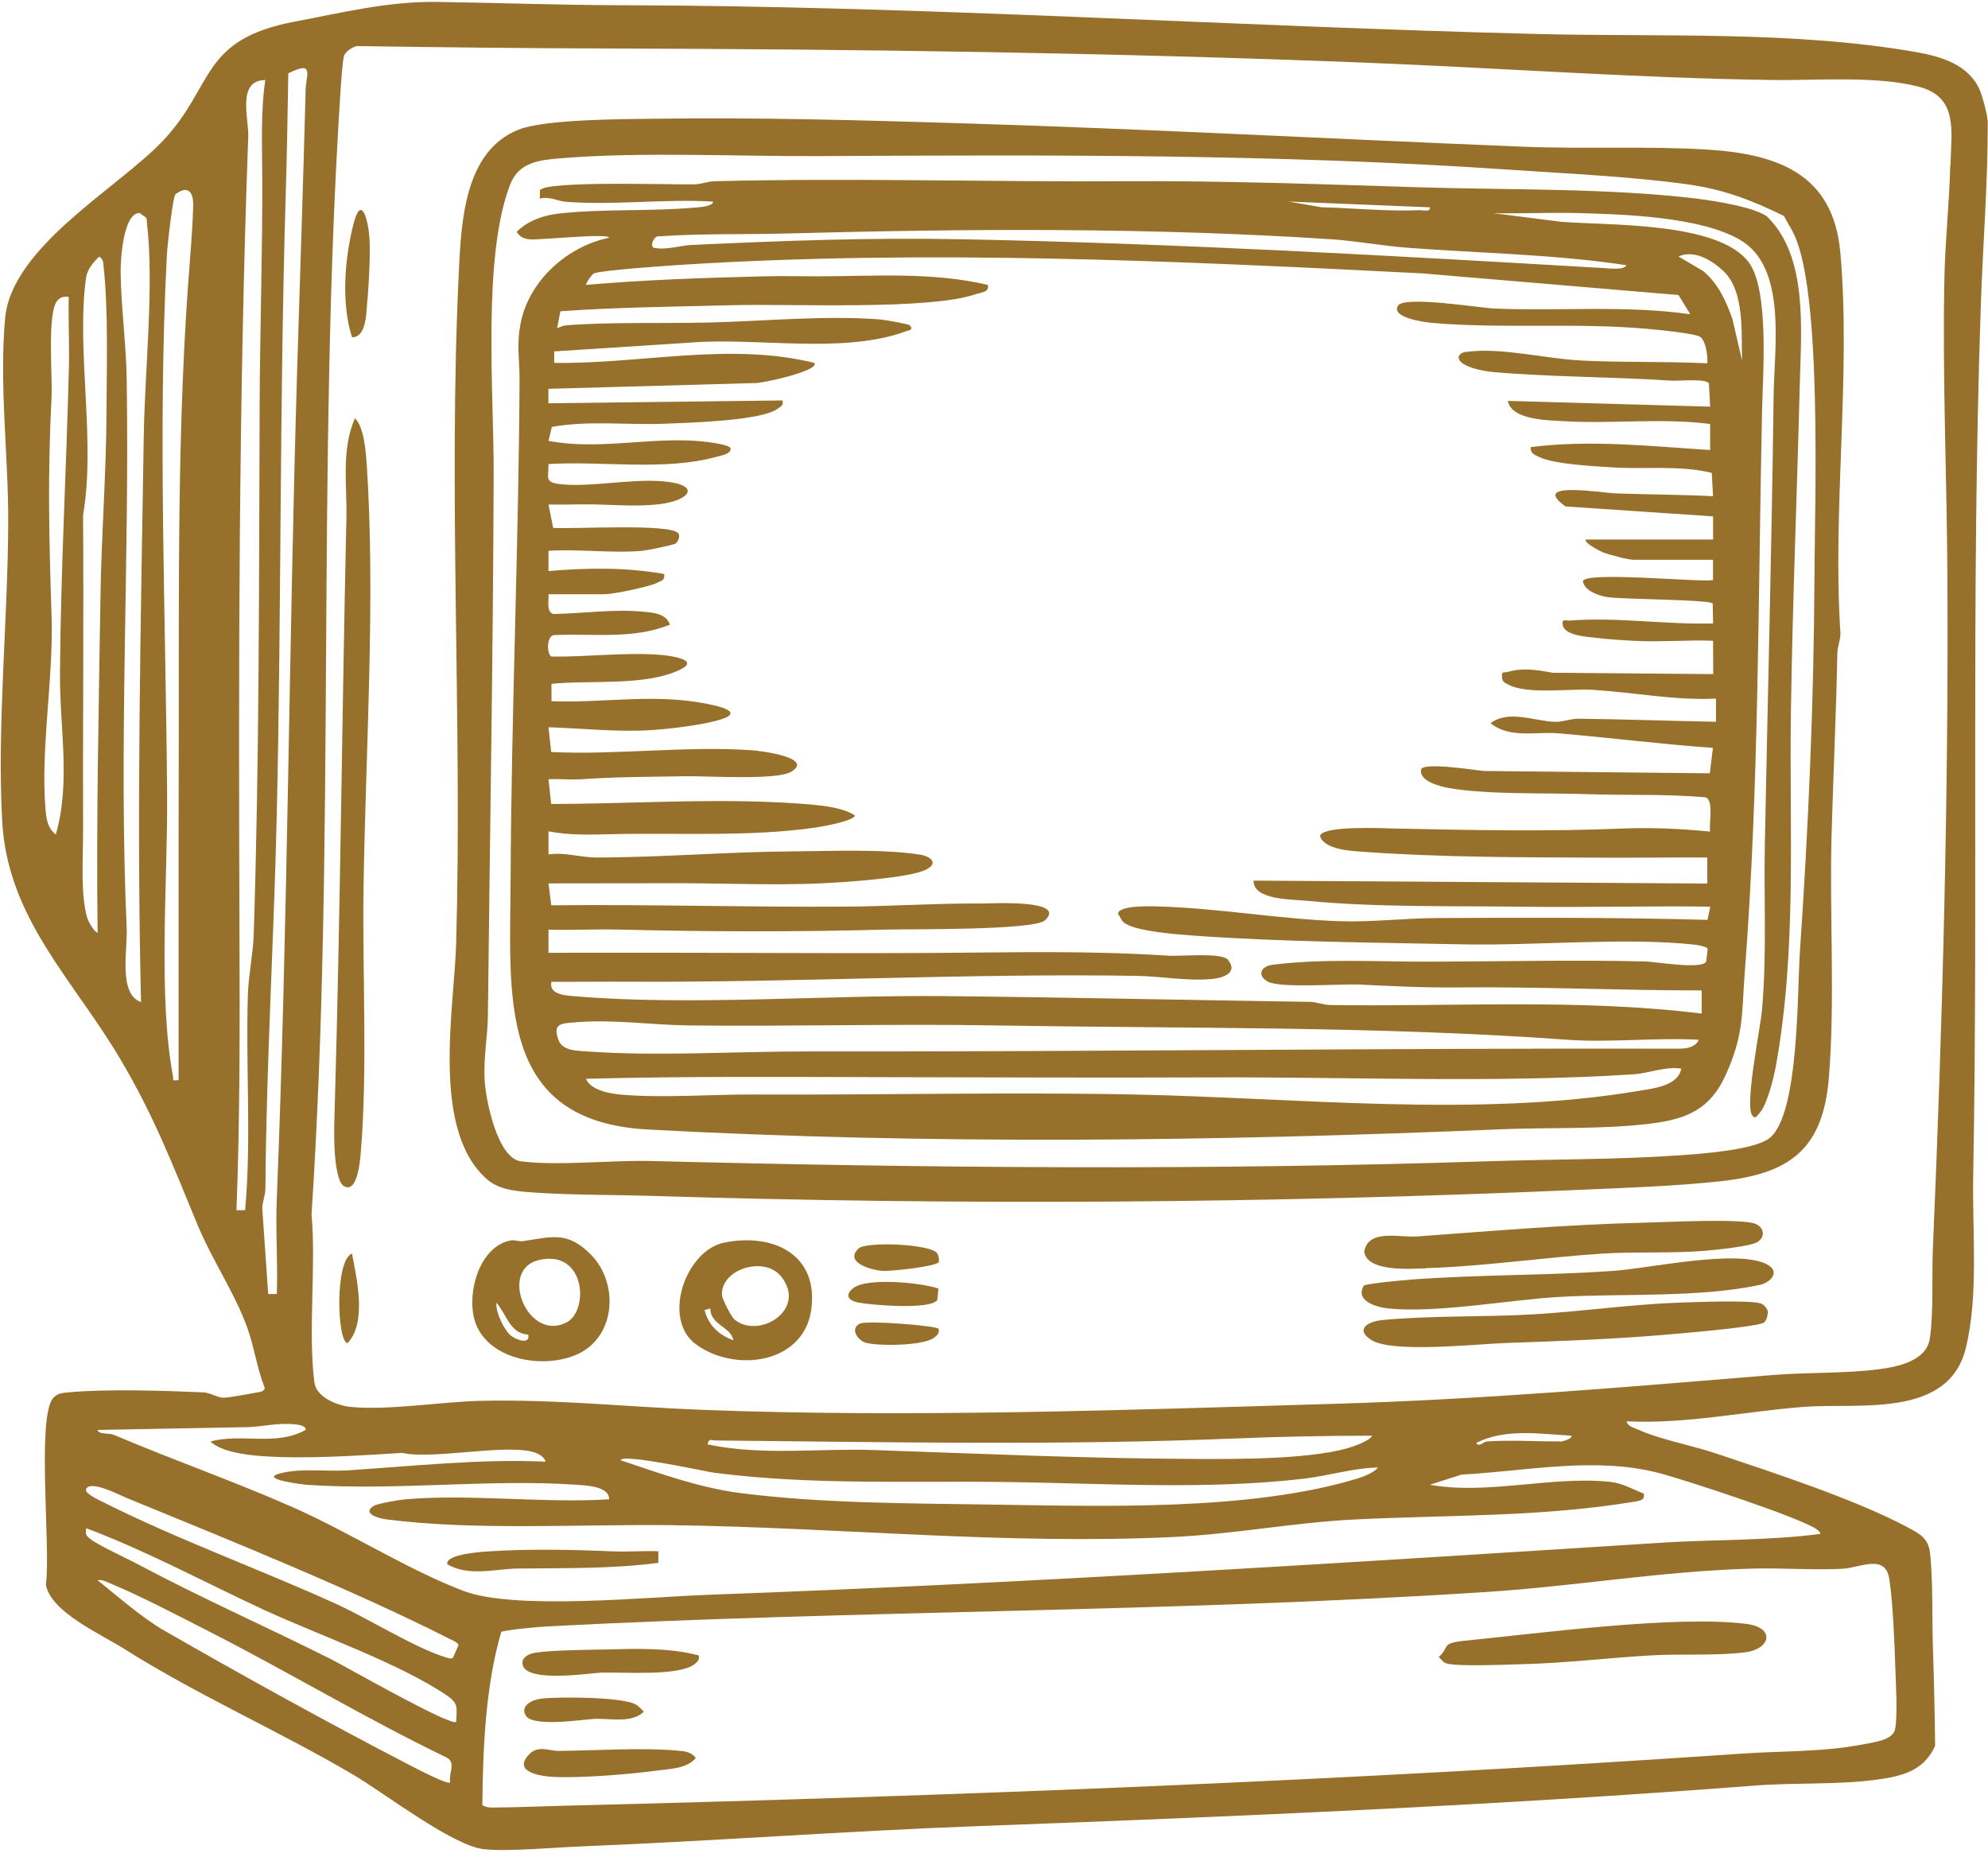 <svg xmlns="http://www.w3.org/2000/svg" fill="none" viewBox="0 0 272 254" height="254" width="272">
<path fill="#97712B" d="M262.155 7.123C245.405 4.203 227.475 5.073 210.455 4.653C168.605 3.623 126.605 0.803 84.735 0.713C76.535 0.693 68.095 0.383 59.845 0.263C53.085 0.163 46.835 1.733 40.355 2.953C27.285 5.413 29.405 11.743 22.275 19.273C16.185 25.713 1.575 33.733 0.695 43.563C-0.115 52.613 1.135 62.223 1.125 71.243C1.105 84.513 -0.435 99.373 0.305 112.403C1.055 125.663 9.995 133.973 16.455 144.883C21.205 152.903 23.625 159.403 27.135 167.813C29.105 172.513 32.105 176.843 33.845 181.673C34.805 184.353 35.165 187.253 36.235 189.903C36.055 190.353 35.735 190.393 35.305 190.473C34.325 190.653 31.275 191.233 30.555 191.213C29.665 191.193 28.835 190.533 27.805 190.483C22.565 190.253 14.695 190.003 9.595 190.463C8.715 190.543 7.875 190.543 7.255 191.283C4.995 193.963 6.975 212.223 6.275 216.753C6.855 220.503 13.915 223.623 16.895 225.513C26.985 231.903 37.905 236.663 48.285 242.763C52.505 245.243 61.895 252.483 66.155 252.973C69.345 253.343 76.045 252.733 79.615 252.593C97.695 251.863 115.705 250.493 133.785 249.823C169.205 248.513 204.735 247.003 240.135 244.273C245.545 243.853 251.435 244.193 256.735 243.473C260.195 243.003 263.205 242.303 264.765 238.843C264.715 234.393 264.615 229.923 264.465 225.463C264.335 221.583 264.485 216.023 264.065 212.423C263.825 210.373 262.545 209.763 260.885 208.883C253.815 205.113 242.395 201.383 234.605 198.783C231.245 197.663 227.225 196.973 224.015 195.533C223.465 195.283 222.705 195.133 222.545 194.443C230.715 194.843 238.765 193.083 246.865 192.463C254.245 191.903 266.545 194.093 268.945 184.493C270.745 177.313 269.835 168.463 269.975 161.003C270.685 121.373 269.645 81.353 271.025 41.543C271.305 33.393 271.995 24.853 271.965 16.693C271.965 15.833 271.225 13.103 270.855 12.273C269.335 8.823 265.555 7.723 262.165 7.123H262.155ZM9.425 50.323C9.085 64.193 8.295 78.293 8.205 92.203C8.155 99.493 9.695 107.073 7.635 114.163C6.545 113.353 6.345 112.073 6.235 110.823C5.515 102.413 7.335 92.943 7.055 84.293C6.705 73.413 6.505 65.233 7.055 54.273C7.195 51.563 6.435 42.883 7.805 41.183C8.255 40.623 8.725 40.533 9.405 40.613C9.335 43.833 9.505 47.083 9.425 50.313V50.323ZM14.565 56.653C14.535 64.733 13.885 73.083 13.755 81.153C13.515 96.613 13.155 112.103 13.355 127.613C12.865 127.473 12.085 126.043 11.965 125.653C10.985 122.473 11.375 117.403 11.365 113.963C11.325 99.563 11.465 84.963 11.365 70.463C13.125 60.373 10.415 47.903 11.765 38.043C11.935 36.833 12.725 35.933 13.565 35.103C14.135 35.473 14.115 35.863 14.175 36.463C14.835 42.463 14.595 50.513 14.565 56.663V56.653ZM19.675 59.383C19.255 85.273 18.675 111.183 19.295 137.093C16.155 135.983 17.465 129.963 17.335 126.993C16.215 102.023 17.735 76.903 17.335 51.863C17.265 47.183 16.565 41.943 16.505 37.273C16.485 35.603 16.835 29.143 19.095 29.133L20.025 29.803C20.105 30.033 20.075 30.273 20.105 30.513C21.105 38.953 19.815 50.703 19.675 59.383ZM26.015 35.273C24.175 57.783 24.515 80.403 24.455 102.873C24.415 117.833 24.455 132.813 24.435 147.763C23.405 147.853 23.775 147.813 23.655 147.173C21.605 136.163 22.955 120.383 22.865 108.803C22.695 84.863 21.575 58.673 22.835 34.863C22.895 33.703 23.635 26.853 24.025 26.563C25.745 25.283 26.485 26.293 26.435 28.163C26.385 30.243 26.185 33.153 26.005 35.273H26.015ZM35.525 55.423C35.425 79.623 35.495 103.643 34.715 127.793C34.635 130.353 33.995 133.523 33.915 136.083C33.595 145.903 34.425 155.783 33.535 165.563H32.355C32.835 153.013 32.815 140.393 32.765 127.783C32.635 91.583 32.635 54.943 33.965 18.663C34.055 16.183 32.375 10.993 36.295 10.953C35.655 15.293 35.865 19.803 35.885 24.213C35.925 34.603 35.565 45.043 35.525 55.413V55.423ZM35.885 165.353C35.885 164.423 36.305 163.553 36.315 162.613C36.435 145.563 37.475 128.643 37.865 111.573C38.515 83.413 38.235 55.203 39.085 26.983C39.255 21.333 39.355 15.683 39.445 10.033C43.075 8.213 41.865 10.253 41.815 12.323C41.495 24.983 41.045 37.633 40.665 50.313C39.515 88.243 39.395 126.223 37.865 164.163C37.695 168.433 38.025 172.763 37.875 177.033H36.695L35.885 165.353ZM61.595 243.853C61.305 244.213 56.885 241.913 56.195 241.553C45.325 235.933 32.995 229.123 22.475 223.073C19.395 221.303 16.145 218.423 13.355 216.183C14.025 216.053 14.505 216.393 15.085 216.623C19.185 218.303 24.355 221.033 28.395 223.083C39.325 228.653 49.885 235.013 60.945 240.363C62.525 241.043 61.345 242.473 61.595 243.853ZM62.395 235.553C61.735 236.243 47.165 227.933 45.405 227.043C36.615 222.623 27.575 218.643 18.895 214.013C17.265 213.143 13.625 211.503 12.435 210.593C11.775 210.093 11.665 209.953 11.795 209.063C20.115 212.203 27.985 216.463 36.045 220.203C43.495 223.653 54.535 227.483 61.105 231.923C62.765 233.043 62.485 233.583 62.415 235.553H62.395ZM61.965 226.823C61.555 226.973 61.185 226.793 60.805 226.673C56.585 225.333 50.295 221.373 45.925 219.393C35.285 214.563 24.195 210.593 13.735 205.313C13.305 205.093 11.535 204.273 11.775 203.723C12.345 202.433 16.195 204.463 17.295 204.913C31.305 210.663 47.965 217.363 61.345 224.123C61.705 224.303 62.705 224.723 62.735 225.053L61.965 226.813V226.823ZM258.495 216.003C259.005 219.373 259.205 224.713 259.325 228.223C259.395 230.293 259.645 234.743 259.295 236.533C259.005 238.063 256.435 238.333 255.045 238.613C249.455 239.713 243.775 239.523 238.155 239.913C184.395 243.603 130.665 245.703 76.835 247.043C73.675 247.123 70.395 247.273 67.245 247.283C66.795 247.283 66.385 247.173 65.995 246.973C66.075 239.173 66.415 230.693 68.575 223.273C69.025 222.983 73.775 222.553 74.825 222.503C117.615 220.263 160.565 220.583 203.365 217.793C215.685 216.993 227.395 214.933 239.715 214.593C243.795 214.483 247.925 214.813 252.005 214.623C254.475 214.513 257.955 212.483 258.495 216.013V216.003ZM227.085 201.543C230.405 202.413 246.635 207.713 248.625 209.263C248.795 209.393 249.155 209.743 249.015 209.853C241.895 210.783 234.645 210.593 227.465 211.043C183.975 213.803 140.555 216.593 96.995 218.173C88.605 218.473 70.485 220.313 63.465 217.663C55.925 214.823 47.745 209.593 40.115 206.223C32.065 202.663 23.685 199.743 15.625 196.313C14.825 195.973 13.535 196.313 13.355 195.623L33.735 195.243C35.945 195.203 37.925 194.603 40.405 194.863C40.785 194.903 41.895 195.033 41.825 195.613C37.795 197.893 33.045 196.043 28.785 197.203C30.245 198.613 33.665 199.043 35.685 199.193C41.805 199.643 48.945 199.133 55.055 198.763C59.385 199.763 70.175 197.263 73.565 198.873C73.995 199.083 74.535 199.473 74.645 199.963C65.575 199.563 56.585 200.573 47.555 201.153C44.615 201.343 40.965 200.793 38.135 201.623C35.555 202.383 41.525 203.093 42.025 203.133C54.235 203.963 67.065 202.293 78.815 203.123C80.225 203.223 83.365 203.323 83.345 205.113C74.315 205.673 64.395 204.353 55.465 205.113C54.725 205.173 51.715 205.683 51.195 205.983C49.415 207.003 51.745 207.713 52.735 207.843C64.885 209.433 79.435 208.493 91.855 208.653C114.675 208.943 137.645 211.383 160.655 210.263C168.815 209.873 177.095 208.293 185.155 207.883C197.975 207.233 210.635 207.573 223.475 205.463C224.195 205.343 225.165 205.283 224.885 204.323C223.385 203.743 221.995 202.913 220.345 202.733C212.405 201.873 203.545 204.543 195.635 203.123L199.975 201.733C208.945 201.253 218.265 199.223 227.075 201.543H227.085ZM97.835 201.493C111.215 203.213 124.685 202.553 138.095 202.753C151.415 202.943 165.165 203.833 178.395 202.293C181.795 201.893 185.125 200.833 188.525 200.763C188.125 201.403 186.555 202.013 185.845 202.233C171.035 206.793 150.375 206.043 134.945 205.823C124.005 205.663 112.275 205.653 101.385 204.273C95.775 203.563 90.245 201.563 84.925 199.773C84.945 198.773 96.815 201.363 97.835 201.503V201.493ZM96.795 197.593C97.015 196.713 97.365 197.053 97.885 197.063C121.635 197.293 145.275 197.763 168.945 196.793C175.195 196.533 181.485 196.413 187.745 196.413C187.445 197.003 185.995 197.553 185.375 197.793C180.275 199.693 169.155 199.613 163.415 199.593C148.755 199.533 134.215 198.883 119.555 198.373C112.025 198.113 104.115 199.183 96.805 197.593H96.795ZM201.975 197.403C206.005 195.373 210.695 196.173 215.015 196.413C215.175 196.833 213.715 197.203 213.635 197.203C210.325 197.203 206.595 196.973 203.355 197.203C203.095 197.223 202.295 198.053 201.975 197.403ZM266.835 22.643C266.715 27.753 266.135 32.893 266.035 38.043C265.755 51.563 266.365 65.173 266.445 78.763C266.615 109.413 265.765 140.363 264.455 170.913C264.305 174.503 264.565 179.773 264.035 183.143C263.555 186.193 259.675 186.973 257.135 187.313C252.525 187.923 247.235 187.723 242.515 188.113C222.425 189.763 202.965 191.443 182.785 192.043C154.275 192.893 124.305 193.973 95.795 192.863C85.575 192.463 76.185 191.413 65.745 191.643C60.325 191.763 53.205 192.983 47.955 192.473C46.155 192.293 43.275 191.163 43.015 189.113C42.125 182.253 43.265 173.223 42.625 166.143C45.975 115.033 43.265 63.573 46.595 12.343C46.655 11.383 46.875 8.293 47.065 7.673C47.255 7.023 48.215 6.443 48.855 6.303C60.305 6.473 71.715 6.603 83.195 6.633C117.565 6.723 152.305 7.213 186.795 8.573C205.325 9.303 224.145 10.693 242.515 10.943C248.595 11.023 256.825 10.343 262.575 11.873C267.995 13.313 266.965 18.023 266.865 22.643H266.835Z"></path>
<path fill="#97712B" d="M251.785 34.493C250.825 23.663 243.025 21.023 233.405 20.453C225.315 19.973 216.645 20.403 208.485 20.073C182.895 19.043 157.235 17.653 131.805 16.873C117.765 16.443 103.615 16.043 89.545 16.243C85.155 16.303 74.555 16.303 70.955 17.733C63.545 20.673 63.105 30.303 62.775 37.233C61.315 67.813 63.255 98.403 62.415 129.003C62.165 138.003 58.875 154.713 66.735 161.423C68.495 162.923 71.365 163.033 73.675 163.183C78.715 163.503 84.035 163.443 89.075 163.603C131.085 164.913 173.235 164.633 215.245 162.813C221.585 162.533 229.125 162.293 235.385 161.603C244.685 160.593 249.385 157.413 250.215 147.563C251.105 137.023 250.295 125.043 250.595 114.333C250.825 106.033 251.225 97.763 251.385 89.423C251.405 88.483 251.795 87.623 251.815 86.683C250.685 69.833 253.275 51.113 251.795 34.483L251.785 34.493ZM248.255 78.793C248.185 95.943 247.435 113.063 246.265 130.183C245.895 135.533 246.185 152.453 242.115 155.693C240.045 157.343 232.675 157.853 229.845 158.053C221.385 158.643 212.275 158.583 203.765 158.863C165.485 160.123 127.285 159.803 89.095 158.833C83.665 158.693 76.345 159.533 71.265 158.873C68.095 158.463 66.515 150.713 66.325 147.993C66.105 144.853 66.725 141.813 66.755 138.893C67.025 114.243 67.465 89.543 67.545 64.953C67.585 53.853 65.965 35.223 69.785 25.283C70.975 22.183 73.695 21.903 76.825 21.643C87.615 20.743 101.415 21.423 112.525 21.353C143.945 21.183 175.185 21.073 206.515 23.213C214.235 23.743 223.455 24.163 230.985 25.233C235.895 25.933 239.665 27.383 244.075 29.543C244.525 30.403 245.065 31.223 245.475 32.093C249.305 40.193 248.305 68.543 248.255 78.773V78.793Z"></path>
<path fill="#97712B" d="M50.155 63.333C50.035 61.593 49.795 58.423 48.565 57.223C46.675 61.503 47.495 66.303 47.395 70.883C46.785 97.813 46.575 124.893 45.785 151.913C45.705 154.543 45.595 158.443 46.295 160.923C46.495 161.603 46.725 162.363 47.575 162.433C48.935 162.433 49.255 158.893 49.345 157.853C50.315 146.473 49.575 133.403 49.735 121.863C49.995 103.193 51.415 81.843 50.165 63.343L50.155 63.333Z"></path>
<path fill="#97712B" d="M195.075 173.493C202.845 173.263 211.305 172.013 219.185 171.503C223.775 171.203 228.825 171.503 233.415 171.103C234.805 170.983 239.605 170.503 240.505 169.893C241.555 169.173 241.355 167.963 240.245 167.453C238.495 166.643 227.595 167.213 224.835 167.273C214.485 167.523 204.205 168.403 193.895 169.153C191.455 169.333 187.185 168.073 186.655 171.243C187.065 174.053 192.955 173.573 195.085 173.513L195.075 173.493Z"></path>
<path fill="#97712B" d="M240.845 178.303C239.285 177.843 231.985 178.133 229.835 178.203C223.275 178.433 216.635 179.393 210.075 179.793C203.265 180.213 195.835 179.943 189.125 180.593C187.175 180.783 185.355 181.843 187.595 183.303C190.425 185.133 201.805 183.893 205.705 183.743C213.235 183.473 220.745 183.223 228.255 182.563C230.095 182.403 240.755 181.523 241.405 180.893C241.725 180.583 241.945 179.733 241.845 179.293C241.675 178.833 241.305 178.443 240.835 178.303H240.845Z"></path>
<path fill="#97712B" d="M241.805 172.993C237.755 170.823 225.685 173.523 220.755 173.863C211.575 174.513 202.265 174.363 193.085 175.053C192.175 175.123 186.785 175.603 186.605 175.893C185.315 177.963 188.405 178.853 189.915 179.003C196.665 179.673 206.195 177.853 213.245 177.433C221.815 176.923 232.605 177.573 240.835 175.763C242.285 175.443 243.615 173.963 241.795 172.993H241.805Z"></path>
<path fill="#97712B" d="M71.565 169.793C71.005 169.873 70.455 169.593 69.885 169.693C65.675 170.483 63.935 176.583 64.855 180.303C66.275 186.053 74.365 187.443 79.095 185.223C84.285 182.783 84.675 175.513 80.845 171.633C77.655 168.403 75.535 169.203 71.575 169.793H71.565ZM69.925 182.743C68.985 181.983 67.775 179.493 67.925 178.223C69.275 179.723 69.755 182.473 72.275 182.573C72.575 184.063 70.545 183.243 69.925 182.743ZM77.535 180.903C72.215 183.683 68.135 173.673 73.745 172.373C80.125 170.903 80.615 179.293 77.535 180.903Z"></path>
<path fill="#97712B" d="M99.055 170.003C93.815 171.083 90.495 180.453 95.235 183.923C100.585 187.833 109.965 186.573 110.995 179.173C112.045 171.583 105.735 168.633 99.055 170.003ZM96.395 179.213L97.185 179.013C97.215 181.283 99.985 181.483 100.355 183.363C98.345 182.623 96.945 181.343 96.395 179.213ZM100.465 180.483C100.075 180.153 98.825 177.763 98.785 177.213C98.545 173.623 104.595 171.733 106.895 174.653C110.485 179.203 103.795 183.293 100.465 180.493V180.483Z"></path>
<path fill="#97712B" d="M50.125 42.783C50.385 40.113 50.725 35.073 50.545 32.493C50.395 30.293 49.455 26.313 48.345 30.713C47.145 35.453 46.675 41.503 48.165 46.143C49.735 46.163 50.015 43.983 50.135 42.773L50.125 42.783Z"></path>
<path fill="#97712B" d="M128.245 177.843L128.395 176.283C126.025 175.453 118.575 174.753 116.745 176.223C115.455 177.263 116.175 177.983 117.555 178.223C119.345 178.543 127.345 179.213 128.245 177.843Z"></path>
<path fill="#97712B" d="M117.455 170.803C115.415 172.783 119.425 173.773 120.725 173.863C121.865 173.943 128.025 173.273 128.425 172.673C128.555 172.483 128.425 171.773 128.245 171.483C127.425 170.163 118.465 169.823 117.455 170.803Z"></path>
<path fill="#97712B" d="M117.645 181.073C116.225 181.803 117.405 183.383 118.425 183.683C120.205 184.193 126.455 184.113 127.835 182.983C128.255 182.643 128.545 182.393 128.425 181.793C128.115 181.353 118.565 180.603 117.645 181.083V181.073Z"></path>
<path fill="#97712B" d="M47.565 183.743C50.195 180.913 48.845 175.063 48.155 171.493C45.755 172.463 46.135 183.743 47.565 183.743Z"></path>
<path fill="#97712B" d="M238.895 222.153C229.225 220.943 210.545 223.463 200.195 224.483C199.625 224.543 198.575 224.683 198.135 224.993C197.775 225.253 197.445 226.353 196.835 226.653C197.155 226.983 197.425 227.413 197.905 227.563C199.455 228.033 206.375 227.713 208.515 227.663C214.265 227.513 220.125 226.793 225.905 226.463C229.895 226.233 235.105 226.553 238.915 226.023C242.235 225.563 242.945 222.653 238.905 222.153H238.895Z"></path>
<path fill="#97712B" d="M82.345 225.663C79.905 225.723 75.465 225.753 73.295 226.093C72.615 226.203 71.875 226.453 71.535 227.103C70.685 230.503 80.725 228.863 82.345 228.823C85.195 228.743 92.975 229.333 95.025 227.663C95.445 227.323 95.735 227.073 95.615 226.473C91.345 225.353 86.765 225.563 82.355 225.673L82.345 225.663Z"></path>
<path fill="#97712B" d="M92.665 239.493C87.805 239.053 81.445 239.493 76.415 239.533C75.105 239.543 73.635 238.703 72.385 240.013C70.125 242.393 73.835 242.983 75.625 243.083C79.255 243.293 86.135 242.733 89.825 242.233C91.655 241.983 93.975 241.973 95.205 240.503C94.525 239.633 93.665 239.583 92.665 239.493Z"></path>
<path fill="#97712B" d="M81.175 235.163C83.455 235.023 86.345 235.833 88.085 234.173C87.705 233.763 87.325 233.323 86.805 233.093C84.715 232.153 76.535 232.103 74.055 232.383C72.855 232.523 71.105 233.333 71.945 234.713C72.895 236.283 79.475 235.273 81.185 235.163H81.175Z"></path>
<path fill="#97712B" d="M83.925 212.243C78.555 212.003 72.345 211.873 66.945 212.233C65.915 212.303 60.905 212.593 61.205 214.003C64.165 215.733 67.845 214.613 70.875 214.583C77.305 214.513 83.685 214.643 90.075 213.803V212.223C88.035 212.133 85.965 212.333 83.925 212.233V212.243Z"></path>
<path fill="#97712B" d="M232.575 27.223C220.175 25.693 206.435 26.013 193.855 25.613C180.515 25.193 167.305 24.713 153.915 24.793C135.215 24.903 116.525 24.323 97.765 24.793C96.825 24.813 95.965 25.203 95.025 25.223C92.135 25.293 74.735 24.683 73.875 26.023L73.855 27.183C75.045 26.813 76.365 27.503 77.215 27.583C83.735 28.143 90.985 27.173 97.575 27.583C97.515 28.223 95.885 28.323 95.395 28.373C89.175 28.953 82.635 28.533 76.465 29.213C74.395 29.443 72.165 30.193 70.685 31.733C71.205 32.443 71.575 32.623 72.435 32.743C73.515 32.893 83.325 31.843 83.335 32.523C77.605 33.713 72.425 38.343 71.245 44.163C70.645 47.133 71.095 49.193 71.085 51.883C70.975 74.543 69.965 97.373 69.865 119.893C69.795 136.293 67.875 153.403 88.645 154.523C127.545 156.623 166.415 156.143 205.295 154.493C211.945 154.213 219.265 154.533 225.865 153.713C230.845 153.093 234.025 151.733 236.145 146.993C238.635 141.423 238.285 138.703 238.725 132.963C240.685 107.563 240.535 81.683 241.085 56.243C241.195 51.223 242.085 39.723 239.285 35.913C235.165 30.313 220.135 30.863 213.615 30.343L204.325 29.163C208.075 29.243 211.855 29.053 215.605 29.143C221.945 29.303 232.555 29.613 238.045 32.793C244.555 36.563 242.745 47.523 242.665 54.263C242.415 74.633 241.865 95.133 241.465 115.573C241.325 122.983 241.745 130.583 241.085 138.093C240.845 140.803 238.755 150.823 239.695 152.533C240.155 153.163 240.305 152.743 240.695 152.333C241.775 151.183 242.665 147.523 242.965 145.903C245.875 129.943 244.795 113.453 245.035 97.353C245.255 82.383 245.885 67.293 246.255 52.313C246.435 45.093 247.355 35.193 241.895 29.753C240.575 28.433 234.675 27.493 232.555 27.233L232.575 27.223ZM195.645 28.363C195.735 29.053 194.745 28.733 194.265 28.753C189.745 28.943 185.325 28.473 180.825 28.353L176.275 27.573L195.645 28.363ZM224.195 149.243C202.205 152.943 177.345 150.173 155.125 149.733C137.895 149.393 120.435 149.813 103.325 149.733C97.555 149.703 90.715 150.243 85.105 149.763C83.575 149.633 80.835 149.203 80.175 147.583C93.945 147.223 107.725 147.333 121.515 147.363C136.235 147.393 151.065 147.453 165.765 147.393C184.725 147.323 204.725 148.183 223.505 146.973C225.615 146.833 227.805 145.863 230.035 146.193C229.575 148.583 226.225 148.893 224.185 149.243H224.195ZM229.855 143.463C190.125 143.373 150.065 143.893 110.455 143.843C100.855 143.833 89.755 144.533 80.365 143.843C78.945 143.743 76.965 143.783 76.405 142.263C75.565 139.943 76.855 140.013 78.785 139.853C83.895 139.423 89.145 140.223 94.205 140.283C108.205 140.443 122.175 140.043 136.125 140.283C162.175 140.723 188.545 140.363 214.435 142.243C220.255 142.663 226.555 141.923 232.425 142.243C232.035 143.223 230.795 143.463 229.855 143.463ZM235.775 37.063C238.735 39.833 238.235 45.543 238.345 49.313L237.045 43.693C236.185 41.213 235.085 38.763 232.995 37.063L229.645 35.083C231.815 34.133 234.195 35.583 235.765 37.053L235.775 37.063ZM231.235 42.983C222.365 41.733 213.425 42.583 204.525 42.213C202.515 42.133 192.195 40.433 191.295 41.803C190.215 43.453 194.955 44.083 195.845 44.163C205.145 45.003 215.445 44.123 225.095 44.963C226.405 45.073 231.955 45.593 232.645 46.103C233.425 46.683 233.665 48.743 233.595 49.703C227.895 49.423 222.065 49.613 216.375 49.323C211.525 49.083 205.685 47.563 200.955 48.103C200.365 48.173 199.955 48.143 199.595 48.723C199.285 50.173 203.225 50.803 204.145 50.883C211.915 51.583 220.655 51.543 228.655 52.073C229.745 52.143 233.335 51.753 233.815 52.443L233.985 55.633L206.305 54.843C206.785 57.453 211.745 57.493 213.995 57.623C220.625 58.013 227.365 57.153 233.985 58.003V61.563C225.845 61.053 217.605 60.133 209.465 61.163C209.315 62.033 210.025 62.253 210.645 62.543C212.695 63.523 218.205 63.783 220.715 63.943C225.175 64.223 229.875 63.623 234.205 64.693L234.375 67.883C229.955 67.663 225.545 67.653 221.115 67.503C219.225 67.443 209.195 65.723 214.195 69.283L234.385 70.643V73.813H216.985C216.665 74.263 218.975 75.433 219.365 75.583C220.185 75.893 222.795 76.583 223.505 76.583H234.375V79.353C232.755 79.713 216.545 78.083 216.575 79.553C216.845 80.883 218.805 81.523 219.975 81.693C222.135 82.013 233.855 82.003 234.335 82.563L234.385 85.293C227.885 85.463 221.315 84.403 214.805 84.893C214.215 84.933 213.665 84.583 213.815 85.493C214.065 86.963 217.095 87.103 218.375 87.263C219.895 87.453 222.305 87.603 223.885 87.683C227.365 87.853 230.905 87.523 234.385 87.663L234.405 92.223L212.425 92.033C210.375 91.663 208.435 91.313 206.375 91.903C205.785 92.073 205.395 91.763 205.515 92.613C205.465 93.253 205.955 93.443 206.425 93.683C209.005 95.043 214.875 94.173 217.995 94.373C223.585 94.733 229.165 95.843 234.785 95.573V98.743C228.515 98.633 222.265 98.393 215.985 98.323C214.845 98.313 213.895 98.763 212.855 98.753C210.065 98.713 206.475 97.033 203.945 98.933C206.515 101.063 210.165 100.063 213.225 100.323C220.265 100.913 227.315 101.823 234.365 102.313L233.935 105.793L202.935 105.473C201.715 105.333 194.625 104.233 194.435 105.283C194.145 106.883 197.045 107.593 198.235 107.803C203.455 108.733 211.575 108.453 217.165 108.643C222.555 108.833 227.945 108.603 233.335 109.073C234.535 109.463 233.785 112.693 233.985 113.763C229.995 113.373 225.935 113.183 221.905 113.353C211.715 113.773 201.475 113.573 191.095 113.353C189.375 113.313 180.945 112.893 180.605 114.363C181.185 116.273 184.915 116.423 186.715 116.543C197.295 117.303 208.265 117.283 218.745 117.333C223.695 117.363 228.645 117.283 233.595 117.313V120.873L171.515 120.473C171.485 123.143 176.675 123.023 178.835 123.233C188.325 124.153 198.545 123.913 208.075 124.043C216.705 124.163 225.365 123.923 233.995 124.033L233.625 125.843C221.305 125.503 208.945 125.533 196.615 125.593C192.175 125.613 187.695 126.183 183.175 126.023C175.025 125.733 166.845 124.263 158.695 124.013C157.745 123.983 153.045 123.783 152.965 125.013C153.255 125.383 153.395 125.883 153.755 126.193C155.205 127.423 161.285 127.853 163.415 128.003C175.125 128.853 188.415 128.953 200.185 129.193C210.135 129.393 222.195 128.213 231.795 129.223C232.155 129.263 233.555 129.493 233.645 129.803L233.445 131.573C232.715 132.653 226.605 131.573 225.135 131.533C215.405 131.293 205.585 131.533 195.845 131.563C188.735 131.593 181.285 131.093 174.145 131.983C172.515 132.183 171.965 133.373 173.385 134.253C174.985 135.243 183.415 134.573 185.985 134.693C191.055 134.933 194.605 135.133 199.785 135.083C210.815 134.983 221.805 135.503 232.825 135.493V138.663C216.025 136.593 198.945 137.743 181.995 137.493C181.065 137.483 180.195 137.083 179.255 137.063C162.545 136.813 145.735 136.433 129.045 136.273C113.115 136.113 94.335 137.613 78.795 136.303C77.535 136.193 75.055 136.143 75.445 134.313C78.935 134.333 82.445 134.283 85.945 134.303C108.985 134.423 132.295 133.133 155.535 133.503C158.825 133.553 162.365 134.243 165.815 133.933C167.315 133.793 169.465 133.103 168.005 131.303C167.175 130.273 161.585 130.853 159.865 130.743C148.345 130.003 138.455 130.313 127.065 130.373C109.725 130.453 92.385 130.273 75.045 130.353V127.183C78.275 127.263 81.525 127.093 84.755 127.173C96.955 127.473 108.905 127.503 121.105 127.173C124.285 127.083 141.485 127.303 142.975 125.903C146.095 122.993 135.555 123.613 134.545 123.603C128.335 123.553 121.855 123.993 115.595 124.033C102.175 124.123 88.785 123.703 75.425 123.853L75.045 120.853L90.685 120.833C97.775 120.763 105.215 121.173 112.415 120.843C115.345 120.713 124.515 120.123 126.735 118.953C128.485 118.033 127.275 117.133 125.835 116.913C120.695 116.123 113.755 116.443 108.445 116.473C99.595 116.533 90.435 117.303 81.575 117.313C79.435 117.313 77.265 116.553 75.045 116.893V113.733C77.825 114.283 80.715 114.193 83.545 114.123C92.545 113.903 102.625 114.513 111.515 113.223C112.395 113.093 116.935 112.313 116.955 111.553C115.785 110.743 113.765 110.383 112.365 110.213C110.595 109.993 107.935 109.833 106.105 109.753C95.935 109.283 85.585 109.973 75.415 109.993L75.045 106.603C76.545 106.533 78.085 106.703 79.585 106.603C84.255 106.273 89.095 106.273 93.805 106.193C96.795 106.143 106.205 106.773 108.225 105.593C111.495 103.673 104.115 102.723 102.935 102.643C93.935 102.003 84.435 103.313 75.415 102.883L75.045 99.493C79.715 99.643 84.385 100.173 89.085 99.883C91.595 99.733 96.695 99.133 98.975 98.303C102.205 97.123 96.435 96.213 95.315 96.043C88.625 95.003 82.165 96.183 75.455 95.933V93.553C80.735 93.003 88.285 93.923 93.075 91.603C95.885 90.243 91.625 89.683 90.295 89.583C85.375 89.213 80.335 89.893 75.425 89.823C74.815 89.393 74.765 87.183 75.705 86.893C81.055 86.613 86.585 87.533 91.665 85.453C91.105 83.923 89.415 83.813 87.905 83.673C83.885 83.303 79.715 83.933 75.705 84.003C74.715 83.673 75.105 82.143 75.055 81.293H82.765C83.895 81.293 88.855 80.273 89.905 79.733C90.475 79.443 91.035 79.373 90.865 78.523C85.555 77.593 80.405 77.673 75.045 78.123V75.353C79.205 75.083 83.795 75.723 87.895 75.353C88.475 75.303 92.155 74.563 92.435 74.353C92.855 74.033 93.045 73.293 92.835 72.983C91.865 71.553 78.165 72.423 75.685 72.213L75.045 69.023C77.085 69.063 79.145 68.973 81.195 69.003C84.175 69.053 87.165 69.343 90.235 68.973C94.485 68.463 96.025 66.283 90.685 65.843C86.195 65.473 80.465 66.733 76.465 66.213C74.475 65.953 75.075 65.273 75.045 63.483C82.375 63.043 90.885 64.453 97.985 62.503C98.525 62.353 100.105 62.133 99.955 61.313C99.665 60.703 95.895 60.353 95.035 60.303C88.405 59.893 81.605 61.573 75.045 60.313L75.505 58.403C80.625 57.483 85.895 58.183 91.075 57.963C94.245 57.833 104.235 57.573 106.415 55.903C106.865 55.563 107.225 55.483 107.065 54.783L75.035 55.173V53.193L103.305 52.403C104.065 52.493 112.265 50.723 111.415 49.643C99.765 46.773 87.655 49.823 75.825 49.643V48.073L94.595 46.863C103.645 46.143 115.365 48.483 123.915 45.333C124.325 45.183 125.075 45.133 124.465 44.503C124.265 44.303 120.955 43.743 120.325 43.693C112.655 43.123 104.625 43.943 96.995 44.123C90.705 44.273 83.805 44.033 77.595 44.493C77.065 44.533 76.695 44.713 76.225 44.903L76.675 42.583C84.475 42.023 92.325 41.963 100.165 41.753C108.125 41.533 127.045 42.463 133.475 40.253C134.215 40.003 135.435 39.983 135.145 38.973C127.595 37.193 119.715 37.783 111.995 37.803C109.485 37.803 107.055 37.743 104.515 37.803C96.385 38.003 88.305 38.273 80.185 38.973C80.075 38.893 80.865 37.663 81.215 37.433C81.905 36.983 91.665 36.323 93.435 36.213C126.975 34.113 161.055 35.693 194.655 37.403L229.655 40.363L231.235 42.933V42.983ZM222.535 36.273C222.265 36.973 220.195 36.723 219.555 36.683C190.355 34.973 161.075 33.313 131.775 32.733C118.945 32.483 107.395 32.923 94.625 33.513C93.035 33.583 91.235 34.243 89.485 33.903C88.895 33.833 89.355 32.173 90.275 32.323C96.055 31.933 101.875 32.093 107.645 31.943C132.405 31.273 157.285 31.113 182.005 32.723C185.545 32.953 189.145 33.633 192.685 33.903C202.655 34.653 212.635 34.783 222.535 36.283V36.273Z"></path>
</svg>
